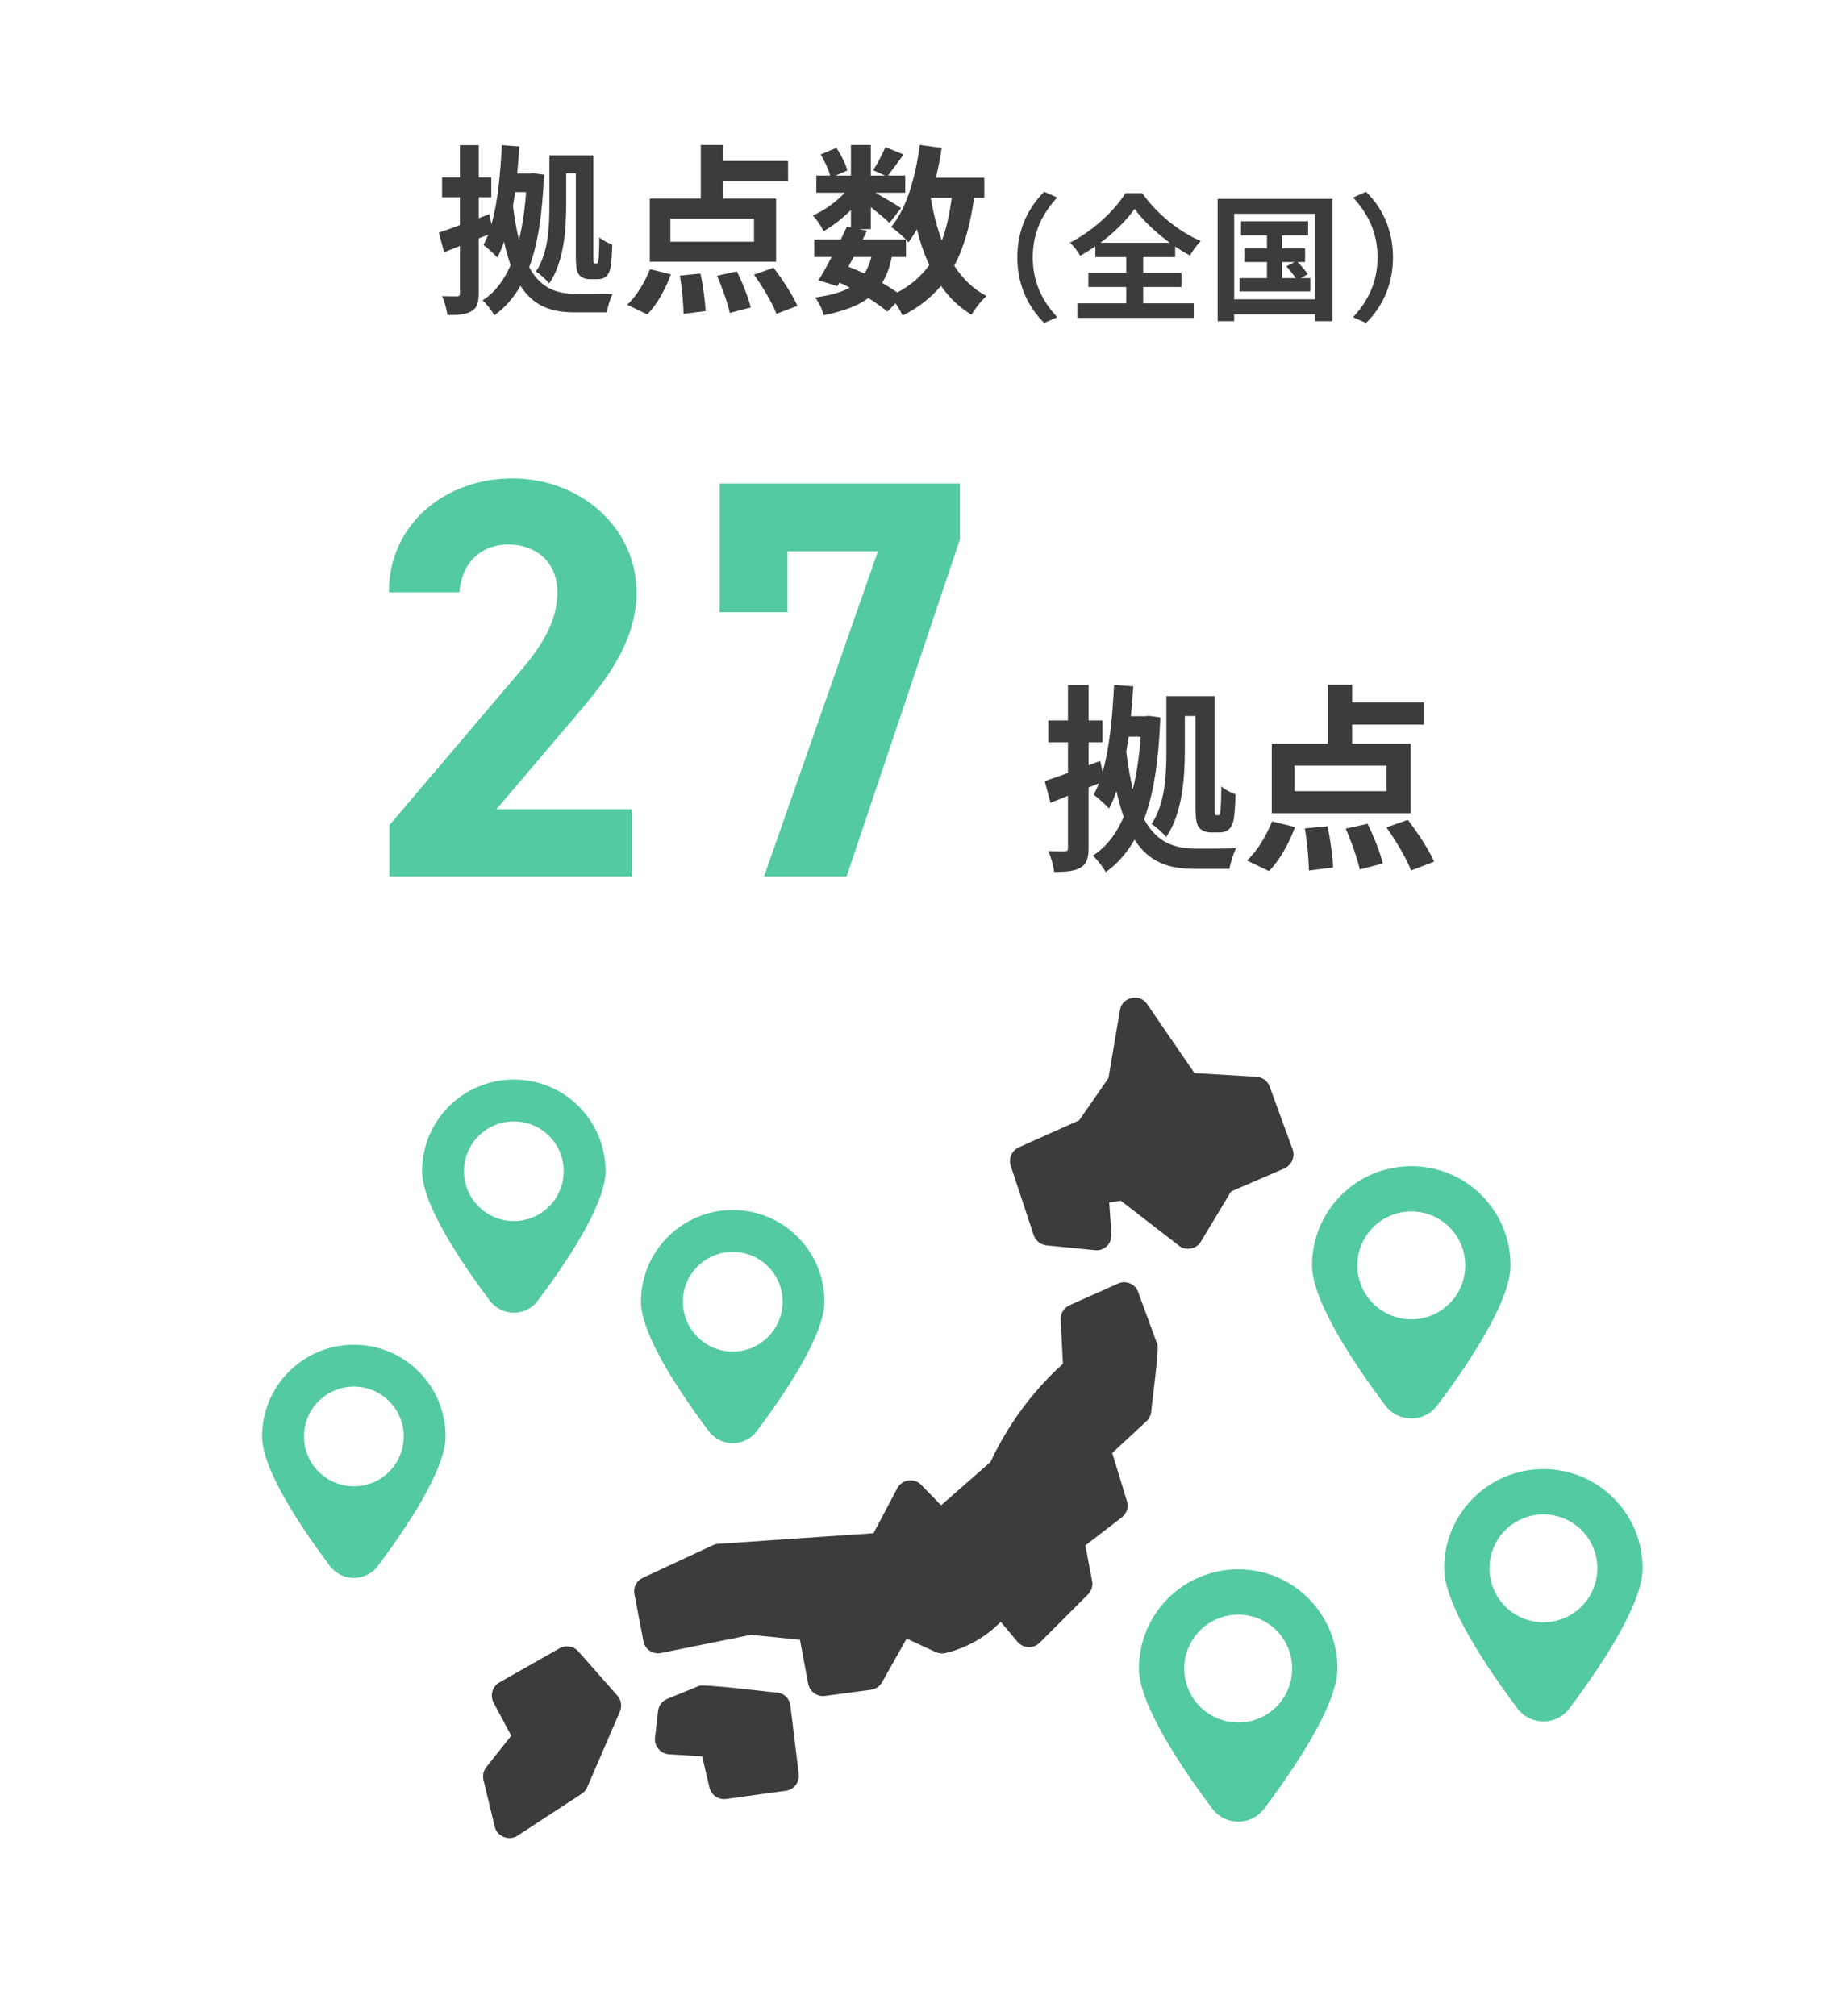 <?xml version="1.0" encoding="UTF-8"?>
<svg id="_レイヤー_1" data-name="レイヤー 1" xmlns="http://www.w3.org/2000/svg" viewBox="0 0 800 885">
  <defs>
    <style>
      .cls-1 {
        fill: #3c3c3c;
      }

      .cls-1, .cls-2 {
        stroke-width: 0px;
      }

      .cls-2 {
        fill: #53caa0;
      }
    </style>
  </defs>
  <g>
    <path class="cls-1" d="m238.83,76.68c-.64,17.12-2.64,30.4-6.48,40.64,5.12,9.44,12.16,11.68,20.8,11.76,2.64,0,12.88,0,15.92-.16-1.12,2.08-2.32,6-2.64,8.24h-13.84c-10.08,0-18.08-2.4-24.08-11.68-3.04,5.36-6.8,9.6-11.44,12.96-1.2-2.08-3.44-5.04-5.2-6.56,5.2-3.28,9.28-8.48,12.32-15.44-1.04-3.04-2-6.4-2.88-10.32-.88,2.56-1.84,4.88-2.96,6.96-1.2-1.44-4.32-4.24-6.08-5.52.72-1.44,1.44-2.96,2.08-4.56l-4.16,1.68v24.08c0,4.16-.8,6.48-3.12,7.84-2.32,1.44-5.6,1.76-10.64,1.76-.24-2.24-1.2-5.92-2.32-8.32,2.8.08,5.68.08,6.56.08.96,0,1.28-.32,1.28-1.36v-20.8l-6.96,2.8-2.32-8.64c2.64-.88,5.84-2,9.28-3.28v-12.24h-7.84v-8.72h7.84v-14.16h8.24v14.16h5.52v8.72h-5.52v9.2l4.64-1.76.96,4.4c2.8-9.76,3.92-22.16,4.56-34.72l7.68.56c-.24,4-.56,8-.96,11.92h5.68l1.36-.16,4.72.64Zm-12.64,7.68c-.32,2.08-.64,4.08-.96,6.08.72,5.76,1.6,10.64,2.64,14.88,1.52-6.16,2.56-13.12,3.12-20.96h-4.8Zm22.4,6.16c0,10.24-1.04,24.72-7.44,33.92-1.2-1.52-4.24-4.32-5.84-5.2,5.44-8.08,5.92-19.76,5.92-28.72v-22.32h19.28v43.68c0,1.92,0,3.12.16,3.44.08.32.32.4.56.4h.56c.32,0,.56-.08.72-.4.16-.32.24-.96.4-2.4.08-1.52.24-4.64.24-8.72,1.44,1.28,3.68,2.48,5.68,3.2-.08,3.76-.4,8.4-.8,10.24-.4,1.84-1.04,3.04-2,3.84-1.04.88-2.48,1.12-3.84,1.12h-3.28c-1.52,0-3.28-.48-4.48-1.76-1.12-1.36-1.6-2.88-1.6-9.12v-35.6h-4.24v14.4Z"/>
    <path class="cls-1" d="m275.39,133.8c3.92-3.52,7.76-9.84,10-15.6l9.2,2.24c-2.32,6.4-6.16,13.36-10.4,17.6l-8.8-4.24Zm65.36-18.88h-55.44v-27.76h22.4v-23.52h9.68v7.04h28.64v8.88h-28.64v7.6h23.36v27.76Zm-9.68-18.96h-36.72v10.16h36.72v-10.16Zm-23.52,24.16c1.2,5.44,2.08,12.32,2.24,16.48l-9.68,1.2c0-4.16-.64-11.28-1.6-16.8l9.04-.88Zm16-.96c2.48,5.04,5.12,11.68,6.08,15.84l-9.2,2.4c-.88-4.16-3.28-11.04-5.6-16.32l8.72-1.92Zm16.08-1.6c3.84,5.04,8.48,12,10.48,16.72l-9.2,3.52c-1.68-4.56-6-11.84-9.84-17.2l8.56-3.04Z"/>
    <path class="cls-1" d="m427.71,86.84c-1.68,11.84-4.4,21.76-8.72,29.84,3.68,5.68,8.32,10.24,14.16,13.28-2.16,1.92-5.12,5.6-6.56,8.24-5.44-3.28-9.84-7.52-13.44-12.72-4.4,5.28-9.92,9.6-16.88,13.12-.56-1.36-1.76-3.52-3.04-5.44l-3.6,3.68c-2.16-1.84-5.04-3.92-8.32-6-4.72,3.52-11.12,5.84-19.68,7.6-.56-2.72-2.24-5.92-3.76-7.84,6.48-.88,11.44-2.16,15.2-4.32-1.44-.8-2.96-1.52-4.48-2.16l-.88,1.52-8.32-2.56c1.76-2.8,3.76-6.4,5.76-10.24h-7.6v-7.68h11.6c.96-2,1.92-3.92,2.72-5.68l1.76.4v-7.68c-3.68,3.68-8,7.04-12,9.28-1.04-2.08-3.04-5.2-4.8-6.88,4.88-2,10.24-5.84,14.08-10h-12.48v-7.52h6.08c-.72-2.72-2.48-6.4-4.16-9.28l6.88-2.88c2.08,3.04,4.16,7.12,4.8,9.92l-5.12,2.24h6.72v-13.44h8.72v13.44h6.32l-5.28-2.32c1.84-2.88,4.08-7.12,5.36-10.16l8,3.2c-2.48,3.44-4.96,6.8-6.88,9.28h7.6v7.52h-13.12c3.84,2.16,9.52,5.52,11.28,6.72l-5.04,6.56c-1.76-1.68-5.12-4.48-8.24-6.96v9.68h-5.12l3.44.72-1.92,3.84h19.04c-1.84-1.84-4.72-4.32-6.48-5.52,6.8-8.16,10.64-21.76,12.56-36l9.6,1.28c-.64,4.48-1.52,8.88-2.56,13.12h21.28v8.8h-4.48Zm-55.2,30.24c2.4.96,4.72,1.92,7.04,3.04,1.28-2,2.32-4.4,3.04-7.28h-7.76l-2.32,4.24Zm19.04-4.24c-.88,4.48-2.24,8.24-4.24,11.36,2.48,1.44,4.8,2.88,6.64,4.24,5.92-3.12,10.56-7.12,14.08-12.08-2.24-4.72-4-10-5.44-15.76-1.12,2.08-2.4,4-3.68,5.76-.32-.32-.64-.72-1.12-1.2v7.68h-6.24Zm17.12-26c1.12,6.72,2.72,13.04,4.88,18.8,2-5.44,3.44-11.76,4.32-18.8h-9.2Z"/>
    <path class="cls-1" d="m458.5,84.2l5.7,2.52c-6,6.48-10.74,14.76-10.74,26.28s4.74,19.8,10.74,26.28l-5.7,2.52c-6.48-6.36-11.82-15.96-11.82-28.8s5.34-22.44,11.82-28.8Z"/>
    <path class="cls-1" d="m501.95,133.16h22.2v6.42h-51.06v-6.42h21.42v-7.14h-16.62v-6.24h16.62v-6.9h-13.56v-4.74c-2.16,1.5-4.38,2.88-6.66,4.14-.9-1.68-2.88-4.26-4.5-5.76,10.26-5.16,19.92-14.4,24.36-21.72h7.38c6.42,9.12,16.2,16.98,25.68,21-1.86,1.92-3.42,4.2-4.74,6.42-2.16-1.2-4.32-2.52-6.48-4.02v4.68h-14.04v6.9h16.8v6.24h-16.8v7.14Zm11.7-26.58c-6.24-4.56-12-10.02-15.48-14.88-3.42,4.86-8.76,10.26-15,14.88h30.48Z"/>
    <path class="cls-1" d="m585.04,87.32v53.7h-7.62v-3h-35.52v3h-7.26v-53.7h50.4Zm-7.62,44.1v-37.56h-35.52v37.56h35.52Zm-2.1-9.3v5.82h-31.08v-5.82h12.06v-7.08h-9.9v-6h9.9v-5.64h-11.4v-6.24h29.46v6.24h-11.46v5.64h10.14v6h-3.3c1.62,1.68,3.54,3.9,4.5,5.34l-3.12,1.74h4.2Zm-12.42,0h6c-1.02-1.62-2.7-3.66-4.08-5.22l3.66-1.86h-5.58v7.08Z"/>
    <path class="cls-1" d="m599.81,141.8l-5.7-2.52c6-6.48,10.74-14.76,10.74-26.28s-4.74-19.8-10.74-26.28l5.7-2.52c6.48,6.36,11.82,15.96,11.82,28.8s-5.34,22.44-11.82,28.8Z"/>
  </g>
  <g>
    <g>
      <path class="cls-2" d="m277.48,384.8h-106.5v-22.5l57.75-68c10.75-12.5,16-23,16-34.25,0-14-10.25-21-21.5-21s-20.5,7.25-21.5,21h-31c0-29.75,24.5-50,54.25-50s54.5,21.5,54.5,50c0,22.75-15,40.5-26,53.5l-35.5,41.75h59.5v29.5Z"/>
      <path class="cls-2" d="m315.98,268.8v-56.5h105.5v24.5l-49.75,148h-36.25l50-142.75h-39.75v26.75h-29.75Z"/>
    </g>
    <g>
      <path class="cls-1" d="m509.48,314.98c-.71,18.83-2.9,33.44-7.13,44.7,5.63,10.38,13.38,12.85,22.88,12.94,2.9,0,14.17,0,17.51-.18-1.23,2.29-2.55,6.6-2.9,9.06h-15.22c-11.09,0-19.89-2.64-26.49-12.85-3.34,5.9-7.48,10.56-12.58,14.26-1.32-2.29-3.78-5.54-5.72-7.22,5.72-3.61,10.21-9.33,13.55-16.98-1.14-3.34-2.2-7.04-3.17-11.35-.97,2.82-2.02,5.37-3.26,7.66-1.32-1.58-4.75-4.66-6.69-6.07.79-1.58,1.58-3.26,2.29-5.02l-4.58,1.85v26.49c0,4.58-.88,7.13-3.43,8.62-2.55,1.58-6.16,1.94-11.7,1.94-.26-2.46-1.32-6.51-2.55-9.15,3.08.09,6.25.09,7.22.09,1.05,0,1.41-.35,1.41-1.5v-22.88l-7.66,3.08-2.55-9.5c2.9-.97,6.42-2.2,10.21-3.61v-13.46h-8.62v-9.59h8.62v-15.58h9.06v15.58h6.07v9.59h-6.07v10.12l5.1-1.94,1.06,4.84c3.08-10.74,4.31-24.38,5.02-38.19l8.45.62c-.26,4.4-.62,8.8-1.06,13.11h6.25l1.5-.18,5.19.7Zm-13.9,8.45c-.35,2.29-.7,4.49-1.06,6.69.79,6.34,1.76,11.7,2.9,16.37,1.67-6.78,2.82-14.43,3.43-23.06h-5.28Zm24.64,6.78c0,11.26-1.14,27.19-8.18,37.31-1.32-1.67-4.66-4.75-6.42-5.72,5.98-8.89,6.51-21.73,6.51-31.59v-24.55h21.21v48.05c0,2.11,0,3.43.18,3.78.09.35.35.44.62.44h.62c.35,0,.62-.09.79-.44s.26-1.06.44-2.64c.09-1.67.26-5.1.26-9.59,1.58,1.41,4.05,2.73,6.25,3.52-.09,4.14-.44,9.24-.88,11.26-.44,2.02-1.14,3.34-2.2,4.22-1.14.97-2.73,1.23-4.22,1.23h-3.61c-1.67,0-3.61-.53-4.93-1.94-1.23-1.5-1.76-3.17-1.76-10.03v-39.16h-4.66v15.84Z"/>
      <path class="cls-1" d="m547.5,377.81c4.31-3.87,8.54-10.82,11-17.16l10.12,2.46c-2.55,7.04-6.78,14.7-11.44,19.36l-9.68-4.66Zm71.89-20.77h-60.98v-30.54h24.64v-25.87h10.65v7.74h31.5v9.77h-31.5v8.36h25.7v30.54Zm-10.65-20.86h-40.39v11.18h40.39v-11.18Zm-25.87,26.58c1.32,5.98,2.29,13.55,2.46,18.13l-10.65,1.32c0-4.58-.7-12.41-1.76-18.48l9.94-.97Zm17.6-1.06c2.73,5.54,5.63,12.85,6.69,17.42l-10.12,2.64c-.97-4.58-3.61-12.14-6.16-17.95l9.59-2.11Zm17.69-1.76c4.22,5.54,9.33,13.2,11.53,18.39l-10.12,3.87c-1.85-5.02-6.6-13.02-10.82-18.92l9.42-3.34Z"/>
    </g>
  </g>
  <g>
    <g>
      <path class="cls-1" d="m341.18,743.07c-1.21.13-34.8-4.19-34.53-2.77,0,0-13.71,5.6-13.71,5.6-2.24.92-3.76,2.97-4.02,5.4l-1.32,11.66c-.45,3.61,2.51,7.1,6.13,7.25,0,0,14.56.92,14.56.92l3.23,13.71c.72,3.03,3.36,5.07,6.39,5.07.33,0,.59,0,.92-.07l26.29-3.62c3.56-.53,6.06-3.76,5.6-7.31l-3.69-30.12c-.33-3.03-2.77-5.4-5.86-5.73h0Z"/>
      <path class="cls-1" d="m499.8,567.25c-1.28-3.51-5.52-5.31-8.9-3.69l-21.29,9.49c-2.44,1.12-4.02,3.62-3.89,6.33l.99,19.37c-5.73,5.21-11.01,10.87-15.75,16.94-6.33,8.11-11.73,16.94-16.08,26.23l-21.68,18.98-8.7-8.96c-1.45-1.52-3.56-2.24-5.67-1.91-2.11.26-3.89,1.58-4.88,3.43l-10.41,19.7-68.34,4.68c-.86.07-1.65.26-2.37.66l-30.58,14.23c-2.77,1.25-4.28,4.22-3.69,7.18l3.95,20.63c.33,1.78,1.32,3.29,2.83,4.28,1.45.92,3.23,1.32,4.94.92l39.41-7.97,21.55,2.17,3.62,19.31c.64,3.46,3.94,5.82,7.38,5.34l20.16-2.7c2.11-.26,3.89-1.52,4.88-3.29l10.81-19.18,12.78,5.93c1.38.59,2.9.79,4.35.4,9.17-2.19,17.6-6.96,24.18-13.71l7.38,8.83c1.19,1.38,2.9,2.24,4.74,2.31,1.84.07,3.62-.59,4.94-1.91l21.22-21.22c1.58-1.52,2.24-3.76,1.85-5.86l-2.97-15.68,16.01-12.32c2.17-1.65,3.1-4.55,2.24-7.12l-6.46-21.15,15.09-13.97c1.19-1.12,1.91-2.57,2.04-4.15-.01-1.37,3.86-29.48,2.57-29.85,0,0-8.3-22.67-8.3-22.67h0Z"/>
      <path class="cls-1" d="m253.93,725.02c-2.04-2.31-5.54-2.9-8.17-1.38l-26.49,15.03c-3.1,1.78-4.22,5.67-2.57,8.83l7.78,14.56-11,13.84c-1.25,1.58-1.65,3.69-1.19,5.67l4.94,20.43c.97,4.3,6.35,6.45,10.02,3.95,0,0,28.07-18.32,28.07-18.32,1.12-.72,1.98-1.71,2.5-2.9l14.37-33.28c.99-2.37.59-5.07-1.12-6.99l-17.13-19.44h0Z"/>
      <path class="cls-1" d="m567.55,504.59l-10.08-27.55c-.86-2.44-3.16-4.15-5.8-4.28l-27.22-1.65-20.76-30.25c-3.08-4.91-11.09-3.15-11.93,2.57,0,0-5.07,29.92-5.07,29.92l-12.85,18.52-26.49,11.86c-3.1,1.38-4.61,4.94-3.56,8.11l10.08,30.45c.86,2.44,3.03,4.22,5.6,4.48l21.29,2.11c1.93.29,3.86-.47,5.27-1.78,1.38-1.38,2.11-3.29,1.98-5.21l-.99-13.97,5.14-.72,25.5,19.7c2.87,2.46,7.79,1.47,9.62-1.78,0,0,13.25-22.01,13.25-22.01l23.46-10.15c3.16-1.45,4.74-5.07,3.56-8.37h0Z"/>
    </g>
    <g id="_15_Location" data-name="15 Location">
      <path class="cls-2" d="m321.74,531.25c-22.25,0-40.3,18-40.3,40.26,0,14.8,17.84,40.99,29.76,56.86,5.28,7.02,15.79,7.02,21.06,0,11.94-15.87,29.74-42.06,29.74-56.86,0-22.26-18-40.26-40.26-40.26h0Zm0,62.16c-12.09,0-21.9-9.81-21.9-21.9s9.81-21.87,21.9-21.87,21.88,9.78,21.88,21.87-9.79,21.9-21.88,21.9Z"/>
    </g>
    <g id="_15_Location-2" data-name="15 Location">
      <path class="cls-2" d="m225.62,473.95c-22.25,0-40.3,18-40.3,40.26,0,14.8,17.84,40.99,29.76,56.86,5.28,7.02,15.79,7.02,21.06,0,11.94-15.87,29.74-42.06,29.74-56.86,0-22.26-18-40.26-40.26-40.26h0Zm0,62.16c-12.09,0-21.9-9.81-21.9-21.9s9.81-21.87,21.9-21.87,21.88,9.78,21.88,21.87-9.79,21.9-21.88,21.9Z"/>
    </g>
    <g id="_15_Location-3" data-name="15 Location">
      <path class="cls-2" d="m155.38,590.4c-22.25,0-40.3,18-40.3,40.26,0,14.8,17.84,40.99,29.76,56.86,5.28,7.02,15.79,7.02,21.06,0,11.94-15.87,29.74-42.06,29.74-56.86,0-22.26-18-40.26-40.26-40.26h0Zm0,62.16c-12.09,0-21.9-9.81-21.9-21.9s9.81-21.87,21.9-21.87,21.88,9.78,21.88,21.87-9.79,21.9-21.88,21.9Z"/>
    </g>
    <g id="_15_Location-4" data-name="15 Location">
      <path class="cls-2" d="m543.68,689c-24.07,0-43.6,19.48-43.6,43.57,0,16.01,19.3,44.35,32.2,61.53,5.72,7.59,17.08,7.59,22.78,0,12.92-17.17,32.18-45.51,32.18-61.53,0-24.09-19.48-43.57-43.57-43.57h0Zm0,67.26c-13.08,0-23.7-10.61-23.7-23.7s10.61-23.66,23.7-23.66,23.68,10.58,23.68,23.66-10.6,23.7-23.68,23.7Z"/>
    </g>
    <g id="_15_Location-5" data-name="15 Location">
      <path class="cls-2" d="m619.68,512c-24.07,0-43.6,19.48-43.6,43.57,0,16.01,19.3,44.35,32.2,61.53,5.72,7.59,17.08,7.59,22.78,0,12.92-17.17,32.18-45.51,32.18-61.53,0-24.09-19.48-43.57-43.57-43.57h0Zm0,67.26c-13.08,0-23.7-10.61-23.7-23.7s10.61-23.66,23.7-23.66,23.68,10.58,23.68,23.66-10.6,23.7-23.68,23.7Z"/>
    </g>
    <g id="_15_Location-6" data-name="15 Location">
      <path class="cls-2" d="m677.68,645c-24.07,0-43.6,19.48-43.6,43.57,0,16.01,19.3,44.35,32.2,61.53,5.72,7.59,17.08,7.59,22.78,0,12.92-17.17,32.18-45.51,32.18-61.53,0-24.09-19.48-43.57-43.57-43.57h0Zm0,67.26c-13.08,0-23.7-10.61-23.7-23.7s10.61-23.66,23.7-23.66,23.68,10.58,23.68,23.66-10.6,23.7-23.68,23.7Z"/>
    </g>
  </g>
</svg>